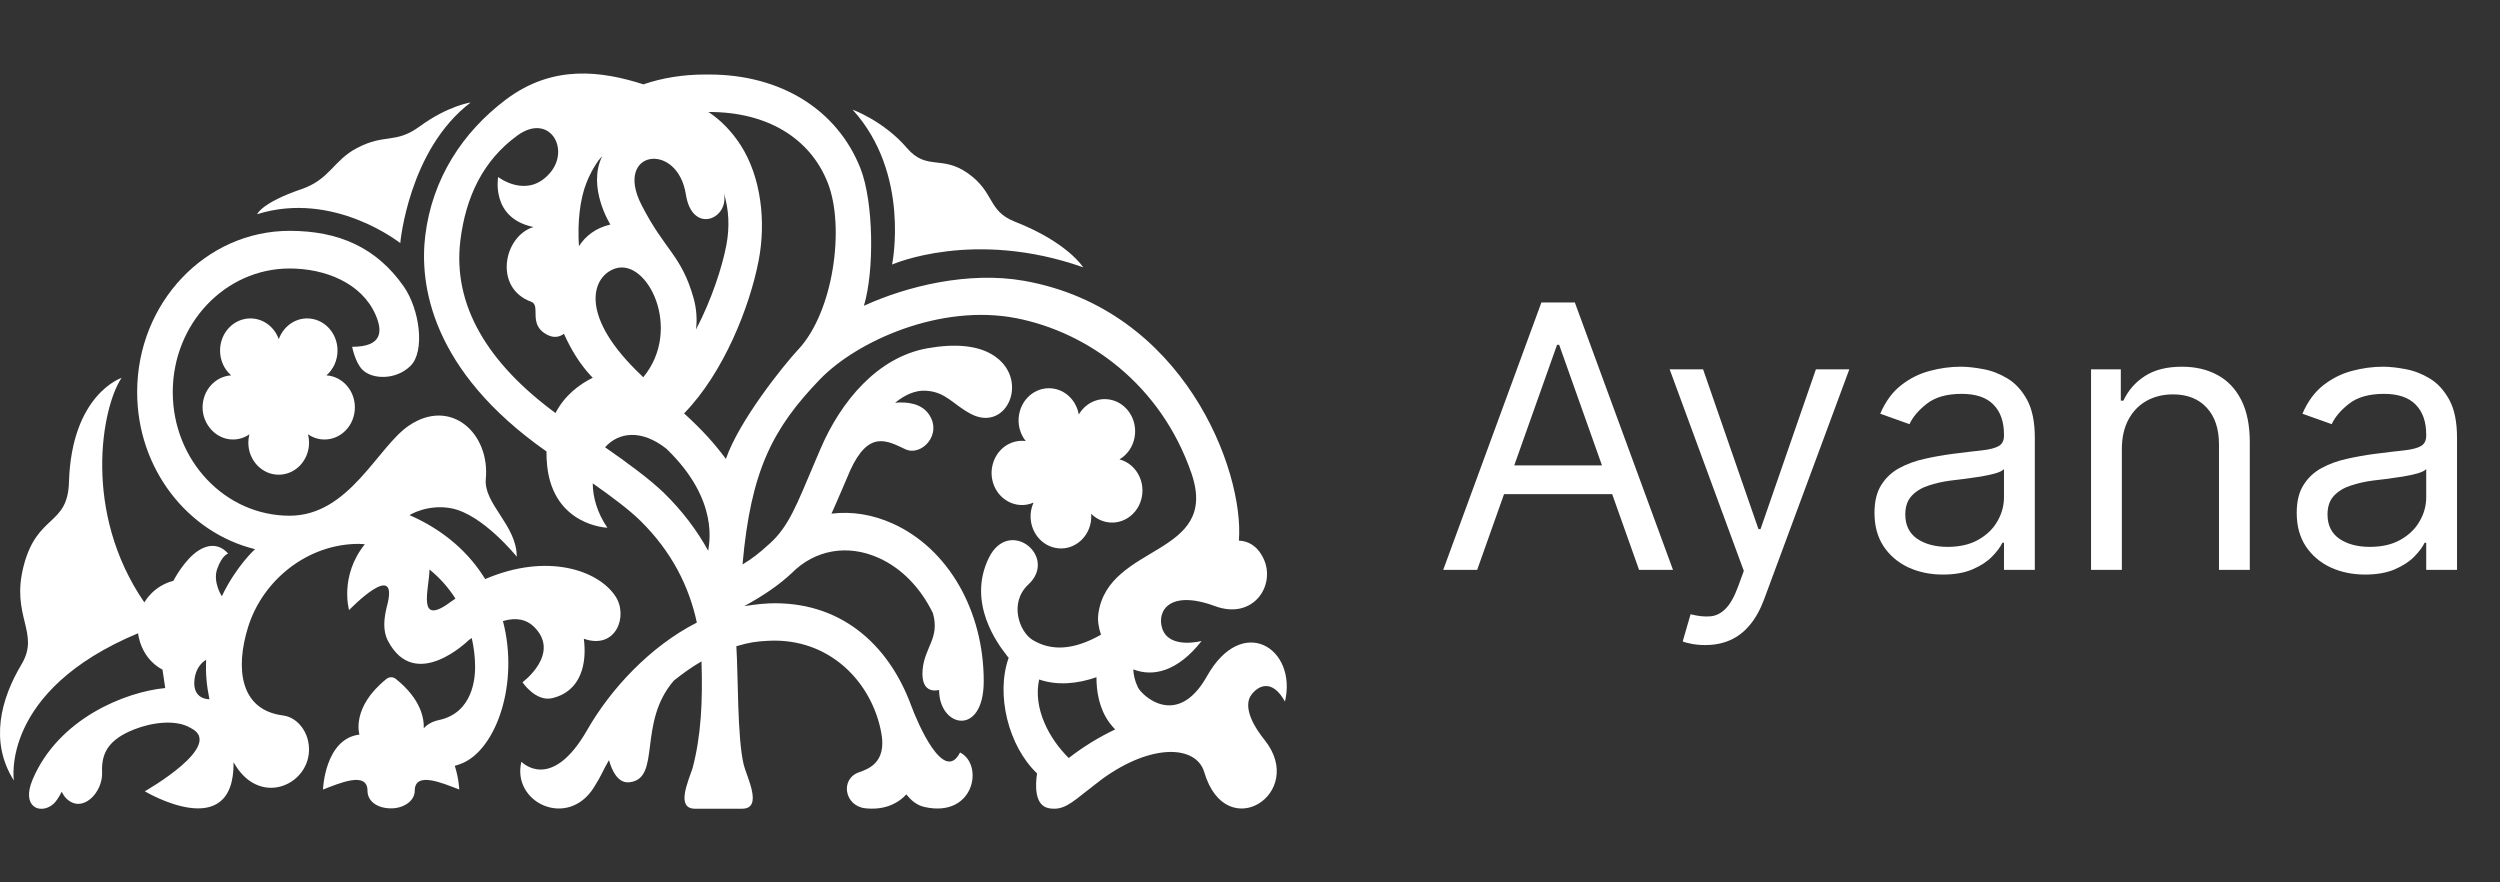 <svg width="136" height="48" viewBox="0 0 136 48" fill="none" xmlns="http://www.w3.org/2000/svg">
<rect x="0" y="0" width="136" height="48" fill="#333333" stroke="none"/>
<path d="M19.305 22.162C19.305 21.235 18.622 20.476 17.757 20.42C18.127 20.101 18.361 19.613 18.361 19.069C18.361 18.104 17.622 17.322 16.709 17.322C16.004 17.322 15.403 17.792 15.166 18.451C14.929 17.792 14.328 17.322 13.623 17.322C12.71 17.322 11.971 18.104 11.971 19.069C11.971 19.613 12.205 20.098 12.575 20.42C11.708 20.474 11.02 21.232 11.02 22.162C11.02 23.091 11.758 23.909 12.671 23.909C13.002 23.909 13.309 23.804 13.567 23.628C13.531 23.771 13.509 23.922 13.509 24.077C13.509 25.043 14.248 25.824 15.161 25.824C16.074 25.824 16.813 25.043 16.813 24.077C16.813 23.922 16.791 23.771 16.755 23.625C17.013 23.804 17.322 23.909 17.653 23.909C18.566 23.909 19.305 23.127 19.305 22.162Z" fill="white"/>
<path d="M29.031 34.079C30.553 35.545 28.423 37.116 28.423 37.116C28.423 37.116 29.147 38.188 30.033 37.981C31.63 37.608 31.934 36.066 31.76 34.748C33.511 35.364 34.187 33.512 33.484 32.442C32.535 30.999 29.736 30.064 26.394 31.502C25.542 30.113 24.216 28.872 22.277 28.021C22.277 28.021 23.265 27.401 24.561 27.654C26.264 27.983 28.111 30.282 28.111 30.282C28.111 28.565 26.3 27.416 26.428 26.05C26.66 23.573 24.525 21.608 22.243 23.154C20.533 24.311 19 28.055 15.757 28.055C12.245 28.055 9.398 25.044 9.398 21.33C9.398 17.617 12.245 14.606 15.757 14.606C17.696 14.606 19.681 15.4 20.432 17.127C20.801 17.974 20.85 18.866 19.157 18.866C19.157 18.866 19.316 19.701 19.707 20.104C20.234 20.646 21.528 20.692 22.328 19.908C23.137 19.116 22.835 16.833 21.963 15.584C20.485 13.469 18.432 12.558 15.757 12.558C11.175 12.558 7.461 16.485 7.461 21.33C7.461 25.49 10.2 28.974 13.875 29.875C13.875 29.875 12.854 30.79 12.067 32.437C12.067 32.437 11.562 31.658 11.816 30.948C12.088 30.184 12.407 30.118 12.407 30.118C12.407 30.118 11.825 29.308 10.825 29.932C10.028 30.427 9.432 31.597 9.432 31.597C8.321 31.88 7.853 32.772 7.853 32.772C4.467 27.845 5.539 22.152 6.614 20.556C6.614 20.556 3.895 21.448 3.752 26.229C3.682 28.619 2.03 27.952 1.294 30.756C0.56 33.55 2.207 34.408 1.168 36.145C0.048 38.015 -0.583 40.351 0.755 42.461C0.755 42.461 -0.015 37.591 7.512 34.449C7.512 34.449 7.618 35.78 8.84 36.429L8.988 37.43C6.819 37.637 3.18 39.085 1.774 42.407C1.137 43.917 2.199 44.315 2.871 43.763C3.059 43.61 3.202 43.365 3.361 43.066C3.424 43.204 3.501 43.334 3.612 43.442C4.491 44.289 5.604 43.097 5.554 42.011C5.505 40.944 5.93 40.219 7.307 39.677C8.266 39.299 9.577 39.118 10.379 39.606C12.289 40.543 7.877 43.046 7.877 43.046C7.877 43.046 12.752 45.965 12.707 41.465C14.064 43.909 16.732 42.762 16.809 40.86C16.851 39.871 16.203 39.023 15.397 38.921C13.066 38.625 12.789 36.385 13.496 34.112C14.291 31.556 16.73 29.587 19.512 29.587C19.625 29.587 19.736 29.6 19.847 29.605C18.454 31.341 18.99 33.188 18.99 33.188C18.99 33.188 21.801 30.271 21.033 33.042C20.891 33.645 20.811 34.296 21.103 34.858C22.584 37.698 25.491 34.83 25.491 34.83C25.551 34.784 25.605 34.751 25.663 34.707C25.778 35.216 25.846 35.742 25.846 36.288C25.846 36.835 25.752 38.778 23.866 39.174C23.501 39.251 23.235 39.414 23.052 39.621C23.074 39.097 22.914 38.04 21.535 36.934C21.383 36.812 21.176 36.812 21.023 36.934C19.082 38.492 19.553 39.961 19.553 39.961C17.667 40.191 17.57 42.951 17.57 42.951C18.456 42.614 19.992 41.93 19.992 43.02C19.992 43.59 20.526 43.975 21.277 43.975C21.968 43.975 22.562 43.564 22.562 43.02C22.562 41.93 24.1 42.614 24.984 42.951C24.984 42.951 24.96 42.336 24.74 41.661C24.875 41.626 25.018 41.577 25.167 41.513C26.995 40.724 28.251 37.19 27.36 33.785C28.118 33.561 28.654 33.719 29.029 34.079H29.031ZM10.577 36.988C10.664 36.155 11.214 35.895 11.214 35.895C11.178 36.684 11.25 37.33 11.393 38.038C11.393 38.038 10.463 38.081 10.577 36.99V36.988ZM24.566 32.708C22.627 34.169 23.354 32.051 23.363 30.979C23.912 31.423 24.392 31.957 24.776 32.565C24.706 32.613 24.634 32.659 24.566 32.708Z" fill="white"/>
<path d="M65.662 36.782C64.037 39.666 62.117 37.829 61.904 37.395C61.731 37.04 61.663 36.711 61.651 36.414C62.692 36.823 64.034 36.57 65.368 34.869C65.368 34.869 63.6 35.342 63.225 34.188C62.916 33.237 63.621 32.06 66.092 32.972C68.193 33.748 69.424 31.825 68.734 30.382C68.388 29.665 67.884 29.432 67.396 29.409C67.693 25.612 64.416 16.819 55.708 15.276C52.706 14.745 49.342 15.56 46.997 16.635C47.57 14.737 47.529 10.978 46.804 9.147C45.539 5.96 42.467 4.054 38.584 4.054H38.35C37.142 4.054 36.014 4.241 34.995 4.591V4.586C32.742 3.87 30.091 3.48 27.514 5.421C25.152 7.201 23.517 9.727 23.136 12.801C22.808 15.445 23.43 20.146 29.729 24.559C29.726 24.812 29.736 25.078 29.767 25.361C30.125 28.612 33.042 28.709 33.042 28.709C32.489 27.9 32.25 27.057 32.245 26.294C33.252 27.001 34.213 27.718 34.822 28.314C36.563 30.022 37.497 31.938 37.908 33.868C35.353 35.171 33.211 37.495 31.943 39.712C29.98 43.147 28.364 41.438 28.364 41.438C27.823 43.655 30.883 45.123 32.317 42.822C32.781 42.079 32.774 41.951 33.129 41.351C33.312 42 33.648 42.628 34.254 42.554C35.993 42.345 34.665 39.326 36.657 37.025C37.133 36.644 37.628 36.287 38.161 35.98C38.234 38.159 38.14 40.026 37.676 41.788C37.434 42.523 36.751 43.994 37.814 43.994H40.373C41.54 43.994 40.603 42.219 40.456 41.594C40.103 40.105 40.161 36.777 40.057 35.155C40.774 34.943 41.108 34.895 41.798 34.859C45.114 34.685 47.447 37.099 47.949 39.903C48.229 41.474 47.251 41.831 46.739 42.008C45.686 42.37 45.937 43.841 47.063 43.969C47.983 44.074 48.77 43.798 49.306 43.213C49.574 43.56 49.895 43.813 50.301 43.902C53.011 44.503 53.532 41.586 52.226 40.935C51.344 42.687 49.898 39.28 49.574 38.399C48.304 34.941 45.614 32.681 41.834 32.824C41.248 32.847 40.489 32.974 40.489 32.974C41.598 32.364 42.414 31.792 43.061 31.184C44.339 29.897 46.114 29.588 47.814 30.357C49.084 30.931 50.093 32.007 50.75 33.355C51.139 34.709 50.294 35.204 50.19 36.435C50.069 37.852 51.086 37.531 51.086 37.531C51.086 39.592 53.515 40.097 53.515 37.056C53.515 33.209 51.574 29.843 48.572 28.485C47.459 27.982 46.319 27.808 45.232 27.943C45.483 27.399 46.249 25.596 46.249 25.596C47.256 23.38 48.258 23.972 49.248 24.437C50.13 24.851 51.301 23.62 50.518 22.519C50.11 21.944 49.34 21.847 48.693 21.911C49.231 21.472 49.803 21.219 50.373 21.255C51.46 21.324 51.813 21.98 52.8 22.509C54.793 23.579 56.092 20.547 53.962 19.281C53.148 18.795 51.946 18.678 50.441 18.948C47.731 19.436 45.744 21.832 44.636 24.414C44.505 24.72 44.382 25.011 44.264 25.287C43.368 27.397 42.914 28.625 41.904 29.542C41.206 30.178 40.931 30.372 40.393 30.707C40.844 25.604 42.03 23.311 44.597 20.644C46.621 18.543 51.168 16.507 55.283 17.309C59.183 18.07 63.146 20.91 64.812 25.739C66.384 30.303 60.277 29.537 59.75 33.391C59.702 33.748 59.76 34.142 59.895 34.527C58.384 35.383 57.183 35.421 56.174 34.813C55.454 34.379 54.875 32.788 55.94 31.8C57.579 30.283 54.904 28.114 53.8 30.334C52.581 32.793 54.3 35.056 54.759 35.643C54.773 35.661 54.785 35.679 54.797 35.697C54.819 35.722 54.841 35.748 54.863 35.771C54.87 35.779 54.872 35.784 54.872 35.784C54.16 37.776 54.855 40.59 56.416 42.074C56.319 42.707 56.266 43.839 57.077 43.971C57.828 44.094 58.234 43.729 59.243 42.932C59.248 42.929 59.255 42.927 59.258 42.924C59.34 42.853 59.422 42.794 59.504 42.728C59.649 42.615 59.804 42.495 59.973 42.367C62.677 40.414 65.08 40.547 65.512 42.008C66.701 46.017 71.11 43.147 68.794 40.255C67.804 39.019 67.768 38.223 68.065 37.811C68.444 37.285 69.207 36.91 69.903 38.166C70.579 35.268 67.587 33.363 65.662 36.78V36.782ZM37.311 10.577C37.659 12.801 39.719 11.9 39.371 10.48C39.654 11.386 39.704 12.347 39.511 13.351C39.282 14.546 38.707 16.313 37.864 17.922C37.927 17.381 37.896 16.798 37.724 16.193C37.058 13.861 36.167 13.636 34.894 11.139C33.382 8.176 36.855 7.666 37.311 10.577ZM31.907 9.933C32.078 9.502 32.295 9.103 32.549 8.738C32.614 8.656 32.687 8.577 32.759 8.501C31.928 10.186 33.203 12.214 33.203 12.214C32.411 12.4 31.861 12.829 31.494 13.391C31.412 12.091 31.542 10.85 31.907 9.933ZM30.221 22.47C26.534 19.756 24.607 16.602 25.046 13.067C25.338 10.715 26.275 8.731 28.142 7.374C29.878 6.11 31.049 8.097 29.917 9.412C28.673 10.855 27.099 9.629 27.099 9.629C27.099 9.629 26.681 11.872 29.021 12.349C27.386 12.852 26.845 15.669 28.895 16.415C29.451 16.617 28.69 17.666 29.777 18.218C30.192 18.43 30.506 18.287 30.678 18.157C31.066 19.023 31.547 19.802 32.124 20.422C32.165 20.465 32.206 20.506 32.245 20.55C31.528 20.905 30.724 21.495 30.221 22.465V22.47ZM33.469 14.607C35.22 14.03 37.152 17.909 34.993 20.522C34.863 20.394 34.737 20.274 34.604 20.141C31.479 17.038 32.238 15.013 33.469 14.607ZM38.526 29.963C37.908 28.835 37.108 27.785 36.128 26.825C35.384 26.094 34.104 25.157 32.916 24.33C33.645 23.515 34.884 23.328 36.258 24.416C39.183 27.238 38.555 29.644 38.526 29.963ZM43.438 18.997C42.559 19.945 40.195 22.92 39.489 24.965C38.854 24.113 38.229 23.418 37.215 22.488C39.374 20.274 40.791 16.676 41.274 14.155C41.673 12.068 41.414 9.642 40.289 7.893C39.803 7.139 39.209 6.537 38.541 6.092H38.584C41.711 6.092 44.059 7.492 45.027 9.936C45.976 12.334 45.35 16.941 43.438 19V18.997ZM58.14 41.236C57.087 40.204 56.184 38.544 56.529 36.964C57.519 37.306 58.611 37.201 59.647 36.841C59.647 37.645 59.801 38.55 60.342 39.3C60.441 39.438 60.55 39.563 60.666 39.681C59.77 40.105 58.917 40.631 58.14 41.236Z" fill="white"/>
<path d="M53.969 25.409C53.803 26.359 54.397 27.268 55.295 27.444C55.621 27.508 55.94 27.465 56.225 27.339C56.164 27.475 56.119 27.618 56.092 27.771C55.925 28.721 56.52 29.63 57.416 29.806C58.314 29.983 59.173 29.354 59.34 28.404C59.367 28.251 59.371 28.098 59.362 27.95C59.586 28.174 59.871 28.335 60.197 28.399C61.096 28.575 61.956 27.947 62.122 27C62.282 26.088 61.738 25.212 60.898 24.99C61.316 24.745 61.632 24.313 61.724 23.777C61.89 22.827 61.296 21.918 60.398 21.741C59.705 21.606 59.031 21.951 58.686 22.553C58.567 21.859 58.055 21.284 57.362 21.149C56.464 20.973 55.604 21.601 55.438 22.551C55.343 23.087 55.493 23.608 55.8 23.994C54.938 23.879 54.131 24.492 53.972 25.409H53.969Z" fill="white"/>
<path d="M48.53 14.391C48.53 14.391 52.954 12.43 58.924 14.542C58.924 14.542 58.096 13.191 55.205 12.057C53.71 11.469 54.135 10.476 52.652 9.426C51.235 8.423 50.404 9.299 49.337 8.052C48.078 6.581 46.381 5.966 46.381 5.966C49.554 9.452 48.53 14.391 48.53 14.391Z" fill="white"/>
<path d="M21.774 13.227C21.774 13.227 22.223 8.142 25.604 5.575C25.604 5.575 24.37 5.751 22.841 6.87C21.499 7.853 20.955 7.243 19.41 8.058C18.125 8.734 17.949 9.764 16.379 10.297C14.225 11.033 13.988 11.653 13.988 11.653C18.156 10.343 21.776 13.227 21.776 13.227H21.774Z" fill="white"/>
<path d="M80.358 31H78.511L83.852 16.454H85.671L91.011 31H89.165L84.818 18.756H84.704L80.358 31ZM81.04 25.318H88.483V26.881H81.04V25.318ZM92.762 35.091C92.478 35.091 92.225 35.067 92.002 35.02C91.78 34.977 91.626 34.935 91.54 34.892L91.967 33.415C92.374 33.519 92.734 33.557 93.046 33.528C93.359 33.5 93.636 33.36 93.877 33.109C94.123 32.863 94.348 32.463 94.552 31.909L94.864 31.057L90.83 20.091H92.648L95.66 28.784H95.773L98.785 20.091H100.603L95.972 32.591C95.764 33.154 95.506 33.621 95.198 33.99C94.89 34.364 94.533 34.641 94.126 34.821C93.723 35.001 93.269 35.091 92.762 35.091ZM105.694 31.256C105.002 31.256 104.375 31.125 103.811 30.865C103.248 30.6 102.801 30.219 102.469 29.722C102.138 29.22 101.972 28.614 101.972 27.903C101.972 27.278 102.095 26.772 102.341 26.384C102.587 25.991 102.917 25.683 103.328 25.46C103.74 25.238 104.195 25.072 104.692 24.963C105.194 24.849 105.698 24.759 106.205 24.693C106.868 24.608 107.405 24.544 107.817 24.501C108.234 24.454 108.537 24.376 108.726 24.267C108.92 24.158 109.017 23.969 109.017 23.699V23.642C109.017 22.941 108.826 22.397 108.442 22.009C108.063 21.62 107.488 21.426 106.716 21.426C105.916 21.426 105.289 21.601 104.834 21.952C104.38 22.302 104.06 22.676 103.875 23.074L102.284 22.506C102.569 21.843 102.947 21.327 103.421 20.957C103.899 20.583 104.42 20.323 104.983 20.176C105.551 20.025 106.11 19.949 106.659 19.949C107.01 19.949 107.412 19.991 107.867 20.077C108.326 20.157 108.769 20.325 109.195 20.581C109.626 20.837 109.983 21.223 110.267 21.739C110.551 22.255 110.694 22.946 110.694 23.812V31H109.017V29.523H108.932C108.819 29.759 108.629 30.013 108.364 30.283C108.099 30.553 107.746 30.782 107.306 30.972C106.865 31.161 106.328 31.256 105.694 31.256ZM105.949 29.75C106.612 29.75 107.171 29.62 107.625 29.359C108.085 29.099 108.43 28.763 108.662 28.351C108.899 27.939 109.017 27.506 109.017 27.051V25.517C108.946 25.602 108.79 25.68 108.549 25.751C108.312 25.818 108.037 25.877 107.725 25.929C107.417 25.976 107.116 26.019 106.823 26.057C106.534 26.09 106.3 26.118 106.12 26.142C105.684 26.199 105.277 26.291 104.898 26.419C104.524 26.542 104.221 26.729 103.989 26.98C103.762 27.226 103.648 27.562 103.648 27.989C103.648 28.571 103.864 29.011 104.294 29.31C104.73 29.603 105.282 29.75 105.949 29.75ZM115.429 24.438V31H113.753V20.091H115.372V21.796H115.514C115.77 21.241 116.158 20.796 116.679 20.46C117.2 20.119 117.872 19.949 118.696 19.949C119.435 19.949 120.081 20.1 120.635 20.403C121.189 20.702 121.62 21.156 121.928 21.767C122.235 22.373 122.389 23.14 122.389 24.068V31H120.713V24.182C120.713 23.325 120.491 22.657 120.045 22.179C119.6 21.696 118.99 21.454 118.213 21.454C117.678 21.454 117.2 21.57 116.778 21.803C116.362 22.035 116.033 22.373 115.791 22.818C115.55 23.263 115.429 23.803 115.429 24.438ZM128.662 31.256C127.971 31.256 127.344 31.125 126.78 30.865C126.217 30.6 125.769 30.219 125.438 29.722C125.106 29.22 124.941 28.614 124.941 27.903C124.941 27.278 125.064 26.772 125.31 26.384C125.556 25.991 125.885 25.683 126.297 25.46C126.709 25.238 127.164 25.072 127.661 24.963C128.163 24.849 128.667 24.759 129.174 24.693C129.837 24.608 130.374 24.544 130.786 24.501C131.203 24.454 131.506 24.376 131.695 24.267C131.889 24.158 131.986 23.969 131.986 23.699V23.642C131.986 22.941 131.794 22.397 131.411 22.009C131.032 21.62 130.457 21.426 129.685 21.426C128.885 21.426 128.257 21.601 127.803 21.952C127.348 22.302 127.029 22.676 126.844 23.074L125.253 22.506C125.537 21.843 125.916 21.327 126.39 20.957C126.868 20.583 127.389 20.323 127.952 20.176C128.52 20.025 129.079 19.949 129.628 19.949C129.979 19.949 130.381 19.991 130.836 20.077C131.295 20.157 131.738 20.325 132.164 20.581C132.595 20.837 132.952 21.223 133.236 21.739C133.52 22.255 133.662 22.946 133.662 23.812V31H131.986V29.523H131.901C131.787 29.759 131.598 30.013 131.333 30.283C131.068 30.553 130.715 30.782 130.275 30.972C129.834 31.161 129.297 31.256 128.662 31.256ZM128.918 29.75C129.581 29.75 130.14 29.62 130.594 29.359C131.053 29.099 131.399 28.763 131.631 28.351C131.868 27.939 131.986 27.506 131.986 27.051V25.517C131.915 25.602 131.759 25.68 131.517 25.751C131.281 25.818 131.006 25.877 130.694 25.929C130.386 25.976 130.085 26.019 129.792 26.057C129.503 26.09 129.268 26.118 129.088 26.142C128.653 26.199 128.246 26.291 127.867 26.419C127.493 26.542 127.19 26.729 126.958 26.98C126.73 27.226 126.617 27.562 126.617 27.989C126.617 28.571 126.832 29.011 127.263 29.31C127.699 29.603 128.25 29.75 128.918 29.75Z" fill="white"/>
</svg>
